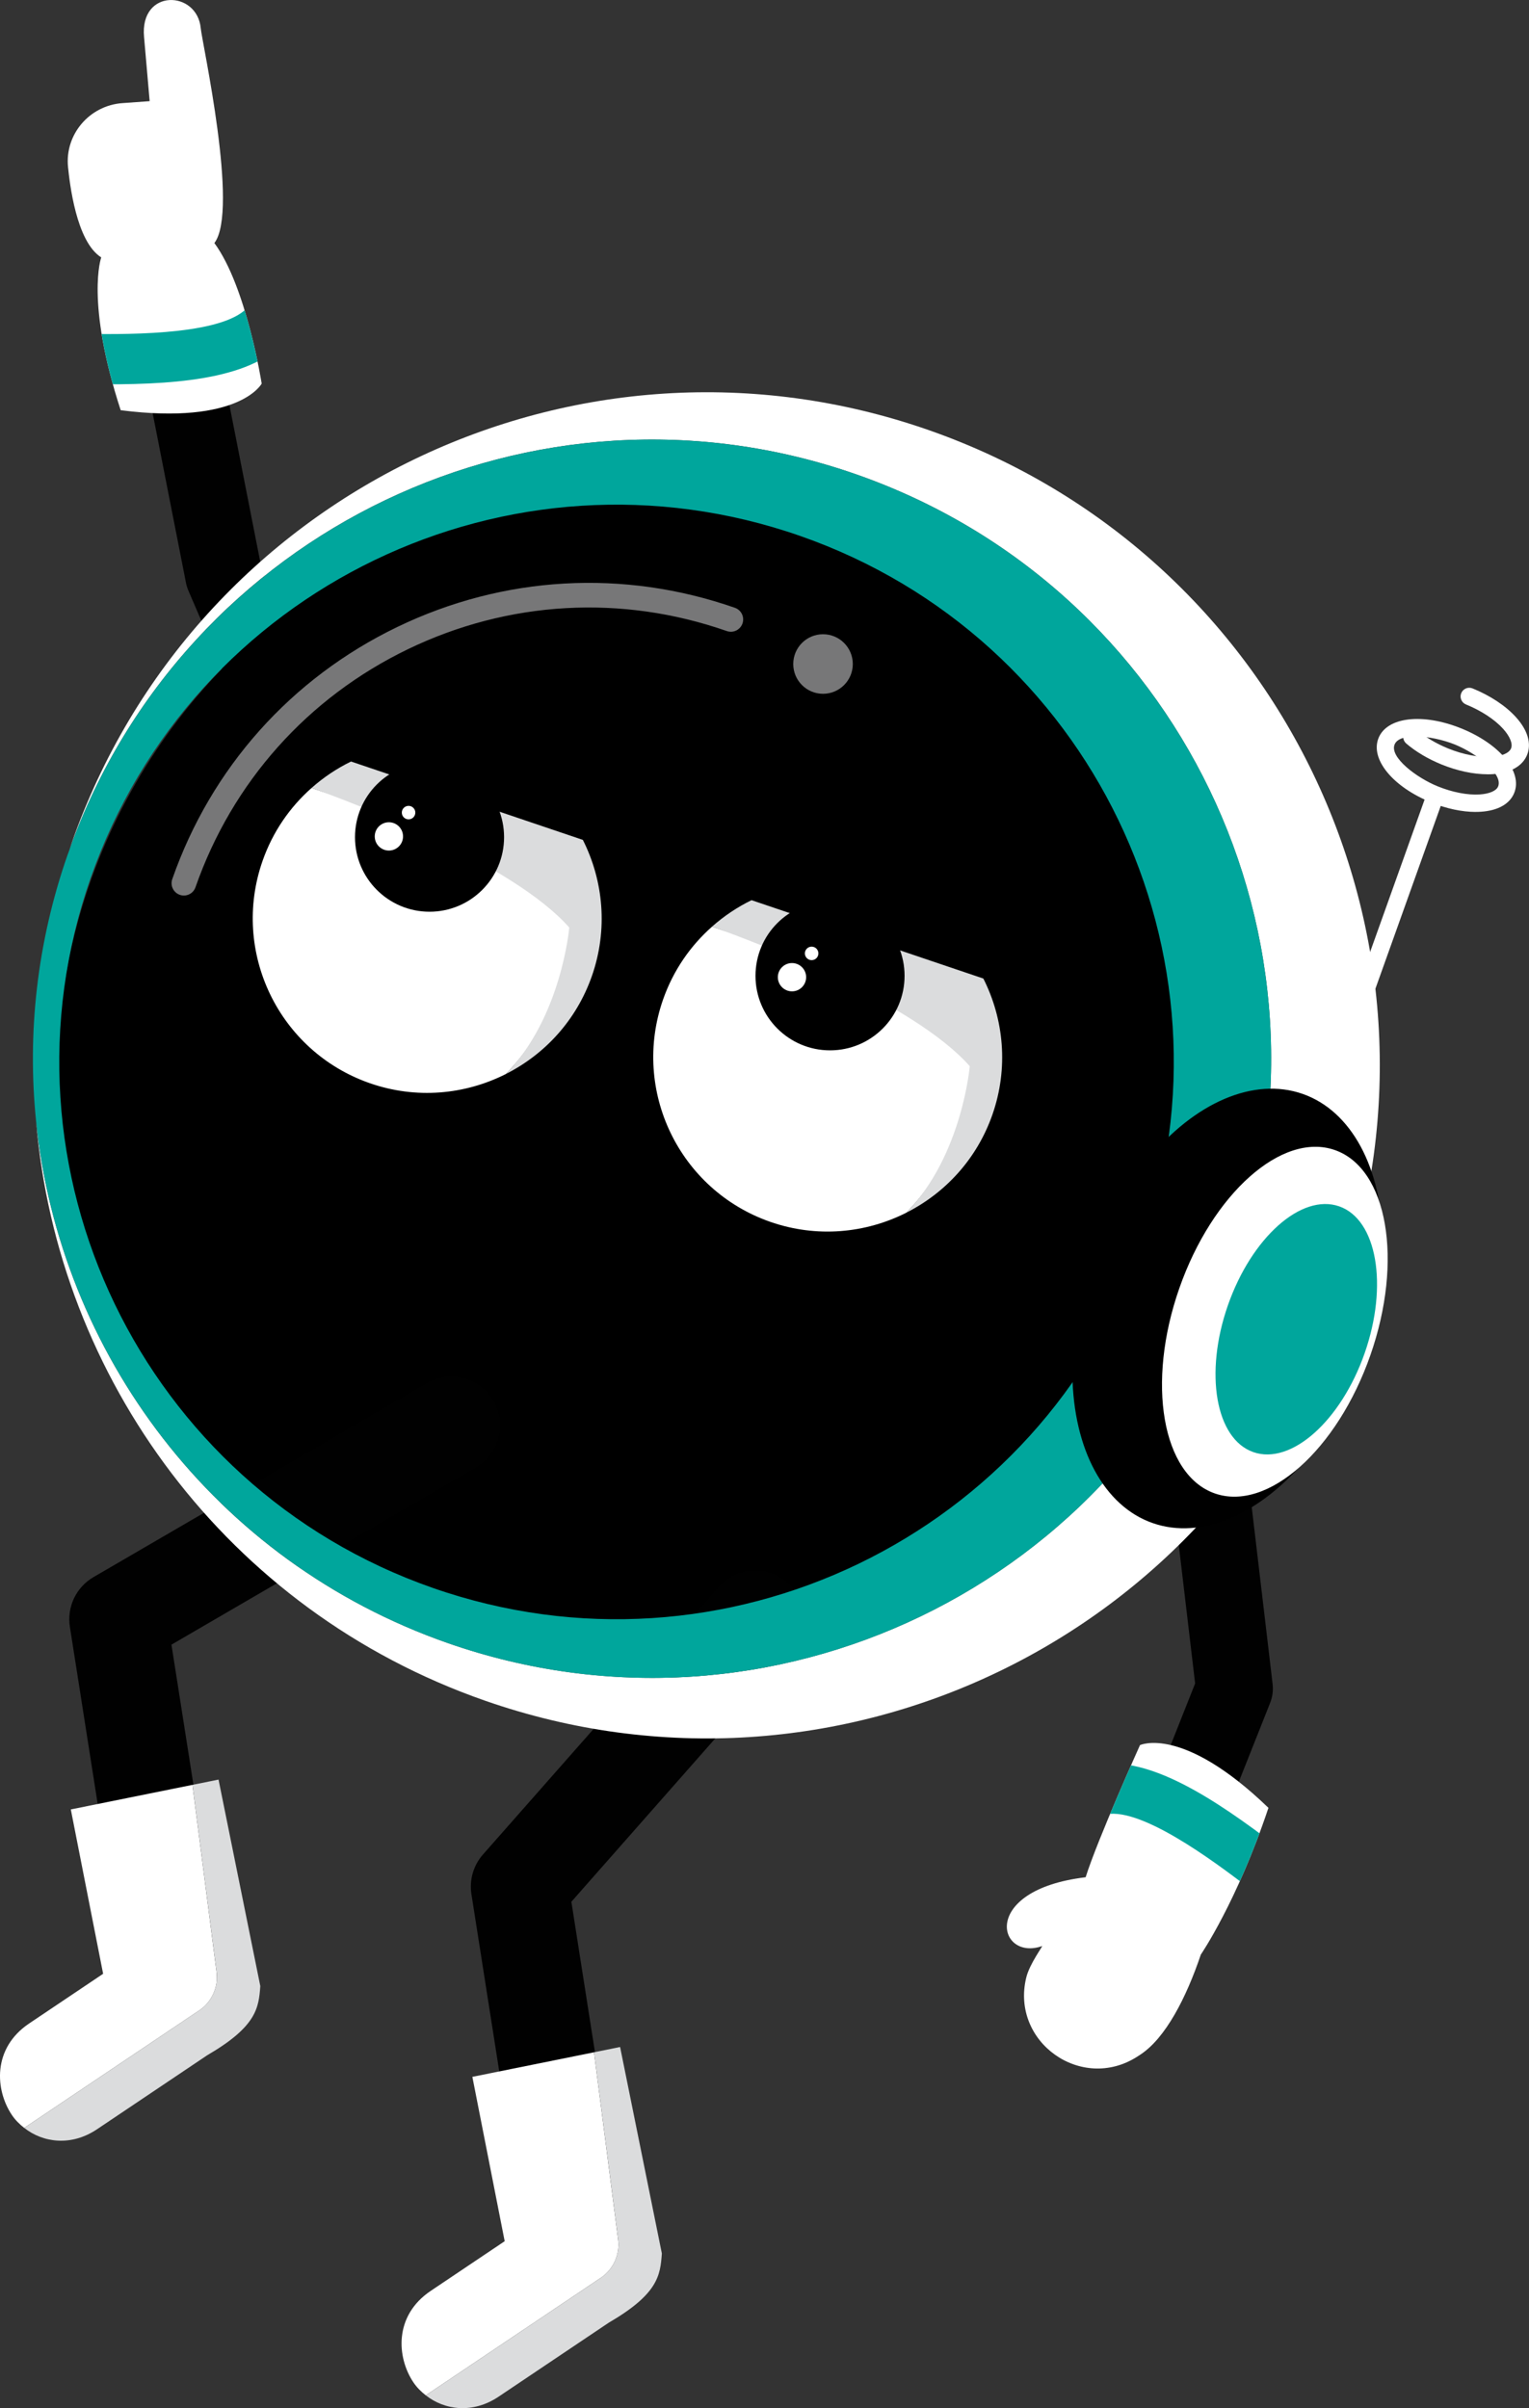 <svg xmlns="http://www.w3.org/2000/svg" xmlns:xlink="http://www.w3.org/1999/xlink" viewBox="0 0 475.5 748.86"><rect x="0" y="0" width="475.5" height="748.86" fill="#333333" stroke="none"/><defs><style>      .cls-1 {        clip-path: url(#clippath);      }      .cls-2 {        fill: #010101;      }      .cls-3 {        fill: #00a69c;      }      .cls-4 {        fill: #fff;      }      .cls-5 {        fill: #dbdcdd;      }      .cls-6 {        fill: #afafb0;      }      .cls-7 {        mix-blend-mode: multiply;      }      .cls-8 {        clip-path: url(#clippath-1);      }      .cls-9 {        opacity: .68;      }      .cls-10 {        isolation: isolate;      }    </style><clipPath id="clippath"><path class="cls-4" d="M373.43,607.85c-4.51,13.38-10.96,25.93-18.77,31.06-.34,.22-.68,.44-1.01,.66-17.37,11.1-39.38-4.58-34.5-24.61,1.05-4.31,5.31-9.92,4.91-9.78-13.76,4.83-19.62-17.45,13.56-21.41,3.63-11.59,16.9-41.09,16.9-41.09,0,0,13.22-6.3,39.95,19.51-9.82,29.3-21.04,45.65-21.04,45.65Z"></path></clipPath><clipPath id="clippath-1"><path class="cls-4" d="M31.48,80.04c-7.84-4.92-9.84-23.41-10.32-28.05-1.05-10.19,6.67-19.19,16.89-19.92l8.49-.61s-1.72-19.75-1.74-19.94c-1.4-15.16,16.54-14.6,17.63-2.72,.41,4.43,11.99,56.67,4.24,66.78,10.02,13.62,14.71,43.71,14.71,43.71,0,0-6.86,13-43.85,8.27-11.01-33.87-6.05-47.51-6.05-47.51Z"></path></clipPath></defs><g class="cls-10"><g id="Layer_2" data-name="Layer 2"><g id="Layer_1-2" data-name="Layer 1"><g><path class="cls-2" d="M106.78,277.34c-4.63,0-9.04-2.71-10.99-7.23l-37.2-86.43c-.33-.78-.59-1.59-.75-2.42l-16.2-82.43c-1.27-6.48,2.95-12.77,9.43-14.04,6.47-1.27,12.77,2.95,14.04,9.43l15.96,81.18,36.7,85.26c2.61,6.07-.19,13.1-6.26,15.71-1.54,.66-3.14,.98-4.72,.98Z"></path><g class="cls-7"><circle cx="200.45" cy="334.97" r="182.75"></circle></g><path class="cls-4" d="M182.73,285.68s-8.03,30.49-25.39,48.3c-12.7,6.42-27.87,7.91-42.37,2.85-28.28-9.88-43.2-40.82-33.32-69.11,3.17-9.07,8.53-16.75,15.25-22.69,13.85,4.97,68.17,20.68,85.83,40.66Z"></path><path class="cls-5" d="M177.03,288.43c-17.66-19.98-66.28-38.43-80.13-43.41,3.72-3.29,7.84-6.06,12.27-8.21l72.09,24.37c6.4,12.69,7.87,27.84,2.82,42.31-4.82,13.79-14.66,24.37-26.74,30.48,17.36-17.81,19.69-45.55,19.69-45.55Z"></path><path class="cls-4" d="M307.28,328.8s-8.03,30.49-25.39,48.3c-12.7,6.42-27.87,7.91-42.37,2.85-28.28-9.88-43.2-40.82-33.32-69.11,3.17-9.07,8.53-16.75,15.25-22.69,13.85,4.97,68.17,20.68,85.83,40.66Z"></path><path class="cls-5" d="M301.58,331.55c-17.66-19.98-66.28-38.43-80.13-43.41,3.72-3.29,7.84-6.06,12.27-8.21l72.09,24.37c6.4,12.69,7.87,27.84,2.82,42.31-4.82,13.79-14.66,24.37-26.74,30.48,17.36-17.81,19.69-45.55,19.69-45.55Z"></path><path class="cls-2" d="M353.39,614c-1.47,0-2.96-.27-4.41-.85-6.14-2.44-9.14-9.39-6.71-15.53l29.4-74.11-6.77-57.31c-.77-6.56,3.92-12.5,10.47-13.28,6.56-.78,12.51,3.92,13.28,10.47l7.12,60.31c.23,1.97-.03,3.97-.76,5.81l-30.52,76.92c-1.86,4.69-6.36,7.55-11.12,7.55Z"></path><g><path class="cls-4" d="M411.86,346.56c-.3,0-.61-.05-.91-.16-1.4-.5-2.13-2.04-1.63-3.45l33.71-94.3c.5-1.4,2.05-2.13,3.45-1.63,1.4,.5,2.13,2.04,1.63,3.45l-33.71,94.3c-.39,1.1-1.43,1.79-2.54,1.79Z"></path><path class="cls-4" d="M458.91,252.49c-4.23,0-9.06-1.02-13.77-2.93-12.03-4.87-19.09-13.5-16.43-20.06,2.66-6.56,13.73-7.84,25.76-2.97,12.03,4.87,19.09,13.5,16.43,20.06-1.38,3.42-5.06,5.49-10.35,5.84-.53,.04-1.08,.05-1.64,.05Zm-18.75-23.48c-3.18,0-5.73,.71-6.46,2.51-1.61,3.98,6.89,10.38,13.46,13.03,4.53,1.84,9.28,2.75,13.03,2.5,3.02-.2,5.16-1.13,5.71-2.49,1.61-3.98-6.89-10.38-13.46-13.04-3.6-1.46-8.41-2.52-12.28-2.52Z"></path><path class="cls-4" d="M462.59,240.78c-4.38,0-9.36-1.06-14.24-3.03-4.21-1.71-8.02-3.97-11.03-6.54-1.13-.97-1.26-2.67-.29-3.8,.97-1.13,2.67-1.26,3.8-.29,2.57,2.2,5.87,4.15,9.54,5.64,4.71,1.91,9.65,2.84,13.55,2.6,3.17-.21,5.42-1.2,6-2.64,.58-1.44-.34-3.71-2.47-6.08-2.62-2.9-6.83-5.66-11.54-7.57-1.38-.56-2.05-2.13-1.49-3.51,.56-1.38,2.13-2.04,3.51-1.49,5.52,2.24,10.32,5.42,13.51,8.95,3.66,4.05,4.89,8.21,3.47,11.72-1.42,3.51-5.2,5.64-10.65,6-.55,.04-1.12,.05-1.69,.05Z"></path></g><path class="cls-2" d="M53.34,624.73c-7.34,0-13.8-5.34-14.97-12.82l-16.64-106.02c-.97-6.18,1.95-12.32,7.36-15.46l103.62-60.29c7.24-4.21,16.53-1.76,20.74,5.48,4.21,7.24,1.76,16.53-5.48,20.74l-94.65,55.08,15.03,95.78c1.3,8.28-4.36,16.04-12.64,17.34-.8,.12-1.59,.19-2.37,.19Z"></path><g><path class="cls-4" d="M61.93,625.19l-54.4,36.53c-1.46-1.15-2.79-2.46-3.83-4.01-5.21-7.76-6.15-20.74,5.38-28.48,11.53-7.74,22.99-15.44,22.99-15.44l-10.05-51.11,37.83-7.64,7.5,58.21c.6,4.69-1.49,9.31-5.41,11.94Z"></path><path class="cls-5" d="M80.95,617.61c-.48,6.87-1.21,12.6-16.52,21.52,0,0-30.87,20.73-34.26,23.01-7.99,5.36-16.76,4.21-22.63-.42l54.4-36.53c3.92-2.63,6.02-7.26,5.41-11.94l-7.5-58.21,8.11-1.64,12.99,64.21Z"></path></g><path class="cls-2" d="M178.22,707.89c-7.34,0-13.8-5.34-14.97-12.82l-16.64-106.02c-.7-4.46,.62-9,3.61-12.38l73.28-83.16c5.54-6.29,15.13-6.89,21.41-1.35,6.29,5.54,6.89,15.13,1.35,21.41l-68.57,77.82,15.53,98.99c1.3,8.28-4.36,16.04-12.64,17.34-.8,.12-1.59,.19-2.37,.19Z"></path><g><path class="cls-4" d="M186.81,708.35l-54.4,36.53c-1.46-1.15-2.79-2.46-3.83-4.01-5.21-7.76-6.15-20.74,5.38-28.48,11.53-7.74,22.99-15.44,22.99-15.44l-10.05-51.11,37.83-7.64,7.5,58.21c.6,4.69-1.49,9.31-5.41,11.94Z"></path><path class="cls-5" d="M205.83,700.77c-.48,6.87-1.21,12.6-16.52,21.52,0,0-30.87,20.73-34.26,23.01-7.99,5.36-16.76,4.21-22.63-.42l54.4-36.53c3.92-2.63,6.02-7.26,5.41-11.94l-7.5-58.21,8.11-1.64,12.99,64.21Z"></path></g><g><path class="cls-4" d="M139.28,510.95c100.36,35.06,210.15-17.88,245.21-118.24,35.06-100.36-17.88-210.15-118.24-245.21-99.79-34.86-208.87,17.28-244.58,116.52,.2-.58,.38-1.16,.58-1.74C60.36,153.18,179.7,95.63,288.8,133.74c109.1,38.11,166.65,157.46,128.54,266.56-38.11,109.1-157.46,166.66-266.56,128.54C70.31,500.73,17.89,428.41,11.21,348.61c7.34,72.03,55.2,136.88,128.07,162.34Z"></path><path class="cls-3" d="M21.04,265.75c-9.6,27.49-12.59,55.69-9.82,82.87,7.34,72.03,55.2,136.88,128.07,162.34,100.36,35.06,210.15-17.88,245.21-118.24,35.06-100.36-17.88-210.15-118.24-245.21-99.79-34.86-208.87,17.28-244.58,116.52-.21,.58-.42,1.14-.63,1.72Zm7.13,7.35c31.56-90.33,130.37-137.98,220.7-106.43,90.33,31.56,137.98,130.37,106.43,220.7-31.56,90.33-130.37,137.98-220.7,106.43C44.26,462.24-3.39,363.42,28.17,273.09Z"></path></g><g class="cls-7"><ellipse cx="381.77" cy="406.86" rx="70.69" ry="44.81" transform="translate(-128.23 633.1) rotate(-70.74)"></ellipse></g><ellipse class="cls-4" cx="396.45" cy="410.98" rx="56.56" ry="31.48" transform="translate(-122.29 649.72) rotate(-70.74)"></ellipse><ellipse class="cls-3" cx="403.11" cy="413.31" rx="40.48" ry="22.53" transform="translate(-120.02 657.57) rotate(-70.74)"></ellipse><g class="cls-9"><path class="cls-6" d="M56.13,278.34c1.94,.55,3.99-.49,4.66-2.42,11.43-32.71,34.91-59.01,66.11-74.06,31.21-15.05,66.41-17.05,99.12-5.62,2.01,.7,4.18-.36,4.88-2.35,.7-2-.36-4.18-2.35-4.88-34.64-12.1-71.92-9.99-104.97,5.95-33.05,15.94-57.91,43.79-70.01,78.43-.7,2,.36,4.18,2.35,4.88,.07,.02,.14,.05,.21,.07Z"></path></g><g class="cls-9"><circle class="cls-6" cx="255.95" cy="206.49" r="9.26"></circle></g><g><path class="cls-4" d="M373.43,607.85c-4.51,13.38-10.96,25.93-18.77,31.06-.34,.22-.68,.44-1.01,.66-17.37,11.1-39.38-4.58-34.5-24.61,1.05-4.31,5.31-9.92,4.91-9.78-13.76,4.83-19.62-17.45,13.56-21.41,3.63-11.59,16.9-41.09,16.9-41.09,0,0,13.22-6.3,39.95,19.51-9.82,29.3-21.04,45.65-21.04,45.65Z"></path><g class="cls-1"><path class="cls-3" d="M396.9,593.61l9.09-12.65c-1.38-.99-3.33-2.5-5.59-4.25-18.49-14.3-39.61-29.44-56.36-28.2l1.15,15.54c12.2-.9,35.66,17.24,45.68,24.99,2.37,1.84,4.43,3.42,6.03,4.58Z"></path></g></g><g><g class="cls-7"><circle cx="133.58" cy="260.34" r="23.18"></circle></g><g class="cls-7"><circle cx="258.13" cy="303.45" r="23.18"></circle></g><circle class="cls-4" cx="246.3" cy="303.88" r="4.4"></circle><circle class="cls-4" cx="252.41" cy="296.48" r="2.1"></circle><circle class="cls-4" cx="120.94" cy="260.1" r="4.4"></circle><circle class="cls-4" cx="127.06" cy="252.7" r="2.1"></circle></g><g><path class="cls-4" d="M31.48,80.04c-7.84-4.92-9.84-23.41-10.32-28.05-1.05-10.19,6.67-19.19,16.89-19.92l8.49-.61s-1.72-19.75-1.74-19.94c-1.4-15.16,16.54-14.6,17.63-2.72,.41,4.43,11.99,56.67,4.24,66.78,10.02,13.62,14.71,43.71,14.71,43.71,0,0-6.86,13-43.85,8.27-11.01-33.87-6.05-47.51-6.05-47.51Z"></path><g class="cls-8"><path class="cls-3" d="M16.73,103.73l.28,15.63c1.71-.03,4.18,.01,7.04,.06,23.45,.41,49.53-.07,62.26-11.11l-10.24-11.81c-9.27,8.04-39.03,7.51-51.74,7.29-3.01-.05-5.61-.1-7.6-.06Z"></path></g></g></g></g></g></g></svg>
